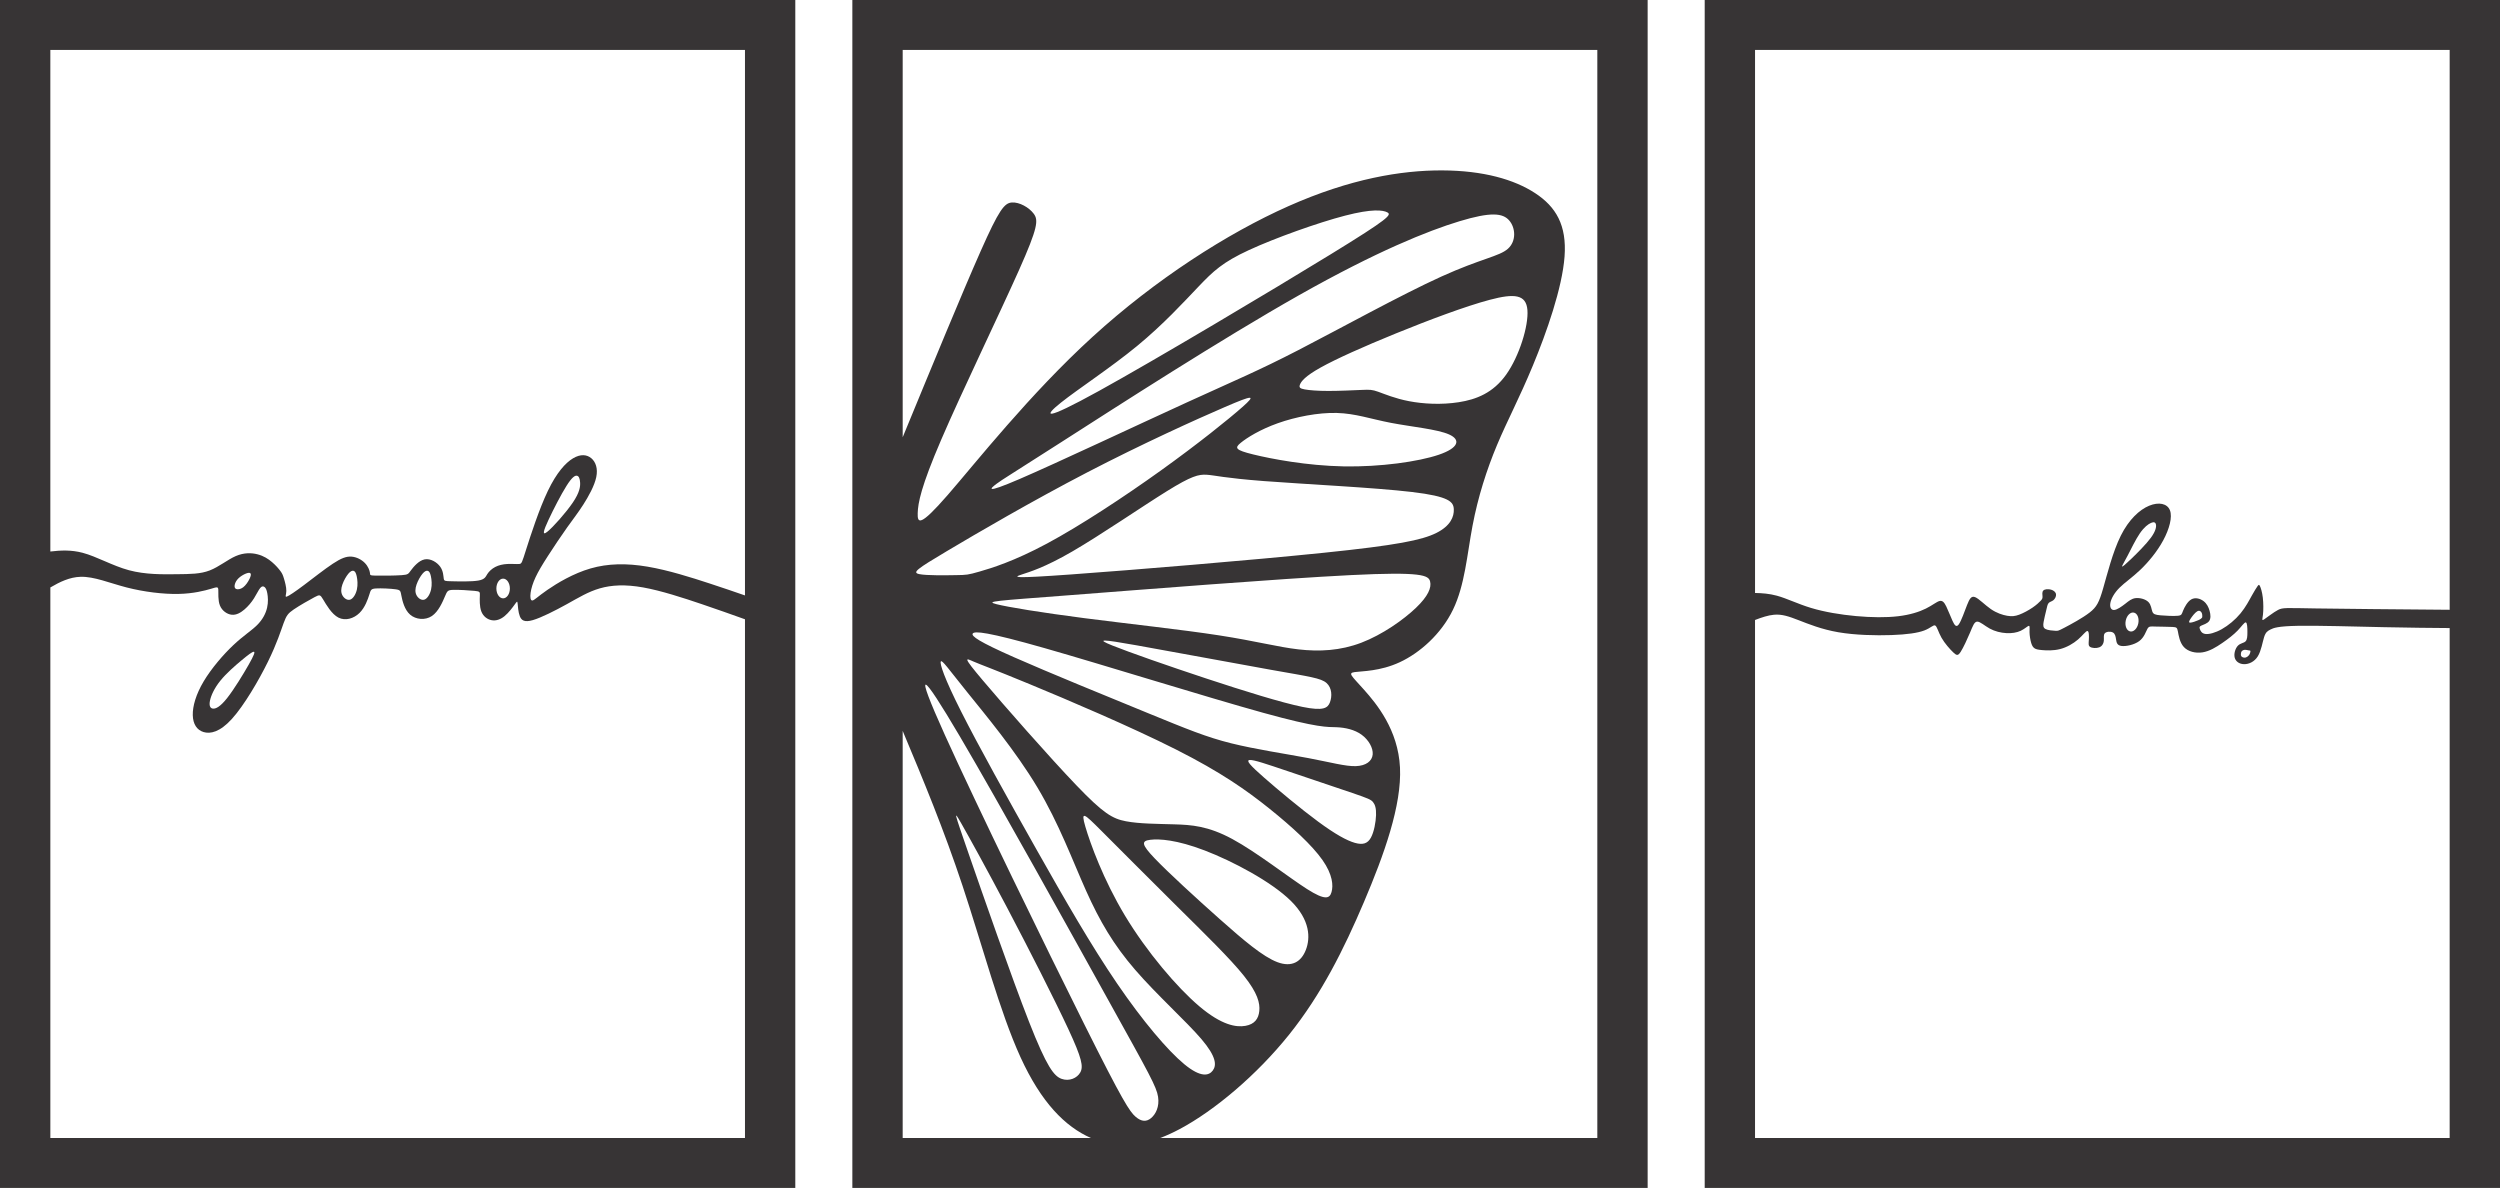 <?xml version="1.0" encoding="UTF-8"?>
<!DOCTYPE svg PUBLIC "-//W3C//DTD SVG 1.1//EN" "http://www.w3.org/Graphics/SVG/1.1/DTD/svg11.dtd">
<!-- Creator: CorelDRAW -->
<svg xmlns="http://www.w3.org/2000/svg" xml:space="preserve" width="420.904mm" height="200mm" version="1.1" style="shape-rendering:geometricPrecision; text-rendering:geometricPrecision; image-rendering:optimizeQuality; fill-rule:evenodd; clip-rule:evenodd"
viewBox="0 0 7707.32 3662.27"
 xmlns:xlink="http://www.w3.org/1999/xlink">
 <defs>
  <style type="text/css">
   <![CDATA[
    .fil0 {fill:#373435}
   ]]>
  </style>
 </defs>
 <g id="Capa_x0020_1">
  <g id="_2695423062048">
   <g>
    <path class="fil0" d="M5255.46 3662.27c0,0 2451.86,0 2451.86,0 0,0 0,-3662.27 0,-3662.27 0,0 -2451.86,0 -2451.86,0 0,0 0,3662.27 0,3662.27zm2296.68 -1782.43c0,0 0,-1725.96 0,-1725.96 0,0 -2141.49,0 -2141.49,0 0,0 0,1674.22 0,1674.22 21.76,0.42 43.81,2.04 66.95,8.3 31.21,8.44 64.42,25.32 105.82,37.85 41.4,12.54 90.98,20.73 138.52,25.08 47.54,4.34 93.03,4.82 129.88,0.48 36.85,-4.34 65.05,-13.5 85.52,-23.63 20.47,-10.13 33.21,-21.22 42.31,-23.39 9.1,-2.17 14.56,4.58 20.7,17.12 6.14,12.54 12.96,30.86 19.11,44.12 6.14,13.26 11.6,21.46 19.33,10.85 7.73,-10.61 17.74,-40.02 25.47,-59.55 7.73,-19.53 13.19,-29.18 25.02,-24.35 11.83,4.82 30.02,24.11 48.22,36.65 18.2,12.54 36.39,18.32 50.5,20.74 14.1,2.41 24.11,1.45 37.07,-3.37 12.96,-4.82 28.89,-13.5 40.94,-21.7 12.05,-8.2 20.24,-15.91 25.02,-20.98 4.78,-5.06 6.14,-7.47 5.91,-13.02 -0.23,-5.55 -2.05,-14.23 2.5,-18.81 4.55,-4.58 15.47,-5.06 23.88,-2.65 8.42,2.41 14.33,7.71 15.24,14.22 0.91,6.51 -3.18,14.23 -8.19,18.33 -5,4.1 -10.92,4.58 -14.56,8.68 -3.64,4.1 -5,11.81 -7.51,22.66 -2.5,10.85 -6.14,24.83 -7.96,35.44 -1.82,10.61 -1.82,17.84 5.69,21.94 7.51,4.1 22.52,5.06 30.48,5.54 7.96,0.48 8.87,0.48 27.75,-9.4 18.88,-9.88 55.73,-29.66 77.79,-46.77 22.06,-17.12 29.34,-31.59 41.62,-74.02 12.28,-42.43 29.57,-112.84 54.59,-162.99 25.02,-50.15 57.77,-80.05 87.34,-92.34 29.57,-12.3 55.95,-6.99 64.14,13.98 8.19,20.98 -1.82,57.63 -20.47,92.34 -18.65,34.72 -45.94,67.51 -70.97,91.38 -25.02,23.87 -47.77,38.82 -63.91,54.97 -16.15,16.15 -25.7,33.51 -28.2,46.77 -2.5,13.26 2.05,22.42 11.37,21.94 9.33,-0.48 23.43,-10.61 34.57,-19.29 11.14,-8.68 19.33,-15.91 32.13,-17.3 12.8,-1.39 30.2,3.07 39.07,12 8.87,8.92 9.21,22.3 12.33,29.96 3.13,7.66 9.04,9.58 24.73,11.09 15.7,1.51 41.17,2.59 53.6,1.39 12.43,-1.21 11.81,-4.7 16.13,-15.37 4.32,-10.67 13.58,-28.51 25.71,-35.26 12.13,-6.75 27.15,-2.41 37.38,5.3 10.24,7.71 15.69,18.81 18.88,30.38 3.19,11.57 4.09,23.63 -1.59,31.35 -5.69,7.71 -17.97,11.09 -24.11,13.98 -6.14,2.89 -6.14,5.3 -4.32,10.61 1.82,5.3 5.46,13.5 16.86,15.07 11.4,1.57 30.57,-3.5 50.75,-14.83 20.19,-11.33 41.4,-28.93 57.5,-48.38 16.09,-19.45 27.07,-40.75 35.22,-55.46 8.14,-14.71 13.46,-22.83 16.9,-27.85 3.44,-5.02 5,-6.95 7.82,-1.41 2.83,5.55 6.92,18.56 8.97,35.93 2.05,17.36 2.05,39.06 0.45,52.8 -1.59,13.74 -4.78,19.53 3.64,14.23 8.41,-5.31 28.43,-21.7 42.99,-29.17 14.56,-7.47 23.65,-6.03 114.69,-4.58 87.05,1.38 249.02,2.77 414.27,4.15l0 0zm0 56.45c-60.13,-0.44 -122.26,-1.02 -202.28,-2.73 -90.12,-1.93 -202.94,-5.3 -265.61,-4.19 -62.67,1.11 -75.19,6.7 -84.35,11.28 -9.15,4.58 -14.94,8.15 -19.82,23.43 -4.88,15.29 -8.87,42.29 -19.5,59.41 -10.64,17.12 -27.92,24.35 -42.25,24.11 -14.33,-0.24 -25.7,-7.96 -28.89,-20.01 -3.18,-12.06 1.82,-28.45 9.55,-36.65 7.73,-8.2 18.2,-8.2 23.66,-13.5 5.46,-5.3 5.91,-15.91 5.91,-28.93 0,-13.02 -0.45,-28.45 -4.78,-29.66 -4.32,-1.2 -12.51,11.81 -25.02,24.83 -12.51,13.02 -29.34,26.04 -47.99,38.82 -18.65,12.78 -39.12,25.32 -60.73,28.69 -21.61,3.37 -44.35,-2.41 -57.32,-16.4 -12.96,-13.98 -16.15,-36.17 -18.42,-47.98 -2.28,-11.81 -3.64,-13.26 -16.83,-13.98 -13.19,-0.72 -38.21,-0.72 -53,-1.2 -14.78,-0.48 -19.33,-1.45 -24.11,6.99 -4.78,8.44 -9.78,26.28 -25.25,37.86 -15.47,11.57 -41.4,16.88 -55.05,14.95 -13.65,-1.93 -15.01,-11.09 -16.38,-20.01 -1.37,-8.92 -2.73,-17.6 -9.78,-21.48 -7.05,-3.88 -19.79,-2.97 -24.79,2.34 -5,5.3 -2.27,15 -3.18,23.7 -0.91,8.7 -5.46,16.42 -14.33,19.8 -8.87,3.37 -22.06,2.41 -27.98,-1.45 -5.91,-3.86 -4.55,-10.61 -3.87,-21.7 0.68,-11.09 0.68,-26.52 -4.09,-27.25 -4.78,-0.72 -14.33,13.26 -29.11,26.04 -14.79,12.78 -34.8,24.35 -55.5,29.66 -20.7,5.3 -42.08,4.34 -55.5,3.13 -13.42,-1.2 -18.88,-2.65 -23.2,-5.54 -4.32,-2.9 -7.51,-7.23 -10.24,-16.15 -2.73,-8.92 -5,-22.42 -5.23,-33.52 -0.23,-11.09 1.59,-19.77 -2.05,-19.53 -3.64,0.24 -12.74,9.4 -25.02,15.19 -12.29,5.79 -27.75,8.2 -44.58,7.23 -16.83,-0.97 -35.03,-5.3 -50.95,-13.98 -15.92,-8.68 -29.57,-21.7 -38.67,-21.46 -9.1,0.24 -13.65,13.74 -22.06,33.76 -8.42,20.01 -20.7,46.53 -28.89,59.31 -8.19,12.78 -12.28,11.81 -22.52,2.17 -10.24,-9.65 -26.61,-27.97 -36.62,-45.57 -10.01,-17.6 -13.65,-34.48 -19.33,-37.61 -5.69,-3.13 -13.42,7.47 -33.66,15.19 -20.24,7.71 -53,12.54 -101.22,14.22 -48.22,1.69 -111.91,0.24 -163.77,-8.68 -51.86,-8.92 -91.89,-25.32 -122.37,-37.13 -30.48,-11.82 -51.41,-19.05 -76.03,-16.88 -18.01,1.59 -38.01,8.21 -58.53,16.19 0,0 0,1596.98 0,1596.98 0,0 2141.49,0 2141.49,0 0,0 0,-1572.1 0,-1572.1zm-973.28 -47.6c-10.67,-2.49 -22.02,8.45 -25.35,24.44 -3.33,15.99 2.63,30.98 13.3,33.48 10.67,2.49 22.02,-8.45 25.35,-24.44 3.33,-15.99 -2.63,-30.98 -13.3,-33.48zm-19.89 -175.02c10.58,-20.25 24.68,-49.91 37.99,-69.32 13.31,-19.41 25.82,-28.57 34.57,-32.31 8.76,-3.74 13.76,-2.05 15.13,5.3 1.36,7.35 -0.91,20.38 -15.69,40.51 -14.78,20.13 -42.08,47.38 -60.27,64.86 -18.2,17.48 -27.29,25.2 -28.32,23.63 -1.02,-1.57 6.03,-12.42 16.6,-32.67zm193.79 194.82c4.89,-7.72 13.99,-19.53 20.81,-23.63 6.82,-4.1 11.37,-0.48 13.65,3.62 2.27,4.1 2.27,8.68 2.27,11.33 0,2.65 0,3.37 -1.25,4.94 -1.25,1.57 -3.75,3.98 -10.92,7.23 -7.17,3.25 -18.99,7.35 -24.56,7.59 -5.57,0.24 -4.89,-3.37 0,-11.09zm178.52 96.38c-2.81,-0.54 -6.45,-1.75 -10.21,-1.57 -3.75,0.18 -7.62,1.75 -9.78,4.22 -2.16,2.47 -2.62,5.84 -2.79,8.56 -0.17,2.71 -0.06,4.76 1.02,6.57 1.08,1.81 3.13,3.38 5.8,4.22 2.67,0.84 5.97,0.97 9.38,-0.33 3.41,-1.3 6.94,-4.01 9.21,-7.26 2.27,-3.25 3.3,-7.05 3.78,-9.49 0.48,-2.44 0.43,-3.53 -0.6,-4.01 -1.02,-0.48 -3.01,-0.36 -5.83,-0.9z"/>
   </g>
   <path class="fil0" d="M2627.73 3662.27c0,0 2451.86,0 2451.86,0 0,0 0,-3662.27 0,-3662.27 0,0 -2451.86,0 -2451.86,0 0,0 0,3662.27 0,3662.27zm735.61 -153.88c-79.6,-34.84 -153.44,-109.55 -217.24,-249.18 -63.96,-139.98 -117.82,-345.22 -178.82,-528.88 -57.15,-172.05 -120.57,-325.17 -184.38,-477.09 0,0 0,1255.16 0,1255.16 0,0 580.43,0 580.43,0zm-580.43 -2160.33c93.58,-227.2 185.52,-450.03 240.16,-573.29 57.16,-128.93 73.51,-148.93 96.59,-150.51 23.08,-1.58 52.9,15.26 67.32,34.73 14.43,19.47 13.47,41.57 -45.68,174.19 -59.15,132.61 -176.48,375.75 -239.48,522.04 -62.99,146.3 -71.65,195.76 -72.61,226.82 -0.96,31.05 5.77,43.68 92.33,-55.79 86.56,-99.46 252.94,-311.01 446.73,-487.83 193.79,-176.82 414.99,-318.91 604.46,-403.11 189.46,-84.2 347.19,-110.51 473.66,-109.99 126.47,0.53 221.68,27.89 286.12,69.99 64.44,42.1 98.1,98.93 90.88,195.77 -7.21,96.83 -55.3,233.65 -97.62,335.75 -42.32,102.09 -78.86,169.45 -110.6,245.23 -31.74,75.78 -58.67,159.98 -75.5,248.92 -16.83,88.94 -23.56,182.61 -60.11,258.39 -36.55,75.78 -102.91,133.67 -163.98,162.09 -61.07,28.42 -116.85,27.36 -138.97,30.52 -22.12,3.16 -10.58,10.53 28.37,54.21 38.95,43.68 105.31,123.67 111.08,239.97 5.77,116.3 -49.05,268.91 -111.08,414.69 -62.03,145.77 -131.28,284.7 -230.82,408.9 -99.54,124.19 -229.38,233.66 -337.09,291.02 -20.93,11.15 -41.03,20.33 -60.41,27.63 0,0 1347.74,0 1347.74,0 0,0 0,-3354.51 0,-3354.51 0,0 -2141.49,0 -2141.49,0 0,0 0,1194.19 0,1194.19zm605.08 -142.81c175.52,-96.83 532.33,-309.44 714.1,-421 181.77,-111.56 188.5,-122.09 175.04,-129.46 -13.46,-7.37 -47.13,-11.58 -130.32,10 -83.19,21.57 -215.91,68.94 -296.7,106.3 -80.79,37.36 -109.64,64.73 -155.32,112.62 -45.68,47.89 -108.2,116.3 -189.46,183.14 -81.27,66.83 -181.29,132.09 -234.19,174.19 -52.9,42.1 -58.67,61.04 116.85,-35.79zm-112.04 155.24c168.31,-107.88 489.53,-315.22 729,-450.47 239.48,-135.25 397.2,-198.4 494.34,-227.87 97.13,-29.47 133.68,-25.26 153.4,-2.63 19.72,22.63 22.6,63.68 -3.85,87.36 -26.45,23.68 -82.23,30 -205.33,85.78 -123.1,55.78 -313.53,161.03 -440,226.29 -126.47,65.25 -188.98,90.52 -344.31,161.56 -155.32,71.04 -403.45,187.87 -515.98,236.29 -112.53,48.42 -89.44,28.42 -70.21,14.21 19.23,-14.21 34.62,-22.63 202.93,-130.51zm-357.29 338.91c92.81,-55.26 264,-155.25 433.27,-243.13 169.27,-87.89 336.61,-163.66 424.61,-201.55 88,-37.89 96.65,-37.89 53.86,0 -42.8,37.89 -137.05,113.67 -251.5,195.77 -114.45,82.1 -249.09,170.5 -351.04,225.23 -101.94,54.73 -171.19,75.78 -207.74,86.31 -36.55,10.52 -40.39,10.52 -72.13,11.05 -31.74,0.53 -91.37,1.58 -113.97,-3.16 -22.6,-4.74 -8.18,-15.26 84.63,-70.52zm1674.4 -775.17c-75.5,20 -189.95,63.15 -289.49,103.67 -99.54,40.52 -184.18,78.41 -232.26,105.25 -48.09,26.84 -59.63,42.63 -63.48,52.1 -3.85,9.47 0,12.63 14.43,15.26 14.43,2.63 39.43,4.74 73.57,4.74 34.14,0 77.42,-2.11 102.42,-3.16 25.01,-1.05 31.74,-1.05 50.97,5.79 19.24,6.84 50.97,20.53 94.73,28.94 43.76,8.42 99.54,11.58 153.4,3.16 53.86,-8.42 105.79,-28.42 146.19,-85.25 40.39,-56.84 69.24,-150.51 65.4,-198.92 -3.85,-48.42 -40.39,-51.57 -115.89,-31.58zm-125.51 415.21c-36.55,-16.31 -116.37,-23.68 -179.37,-35.79 -62.99,-12.1 -109.16,-28.94 -166.86,-30.52 -57.7,-1.58 -126.95,12.1 -181.77,31.57 -54.82,19.47 -95.21,44.73 -114.45,60.52 -19.23,15.79 -17.31,22.1 38.47,35.79 55.78,13.68 165.42,34.73 278.91,36.84 113.49,2.11 230.82,-14.74 292.85,-35.78 62.03,-21.05 68.76,-46.31 32.22,-62.62zm-114.45 177.35c-115.41,-13.68 -333.73,-24.21 -456.83,-33.68 -123.11,-9.47 -150.99,-17.89 -176,-19.47 -25.01,-1.58 -47.13,3.68 -122.62,50.52 -75.5,46.84 -204.37,135.25 -291.41,185.77 -87.04,50.52 -132.24,63.15 -157.24,71.57 -25.01,8.42 -29.81,12.63 153.4,-0.53 183.21,-13.16 554.45,-43.68 779.01,-66.83 224.57,-23.16 302.47,-38.94 346.71,-61.04 44.24,-22.1 54.82,-50.52 53.86,-73.15 -0.96,-22.63 -13.46,-39.47 -128.87,-53.15zm-189.94 256.29c-220.72,11.05 -641.97,44.73 -868.46,62.1 -226.49,17.37 -258.23,18.42 -223.13,27.37 35.1,8.95 137.05,25.79 271.21,43.15 134.16,17.37 300.55,35.26 415.95,53.15 115.41,17.89 179.85,35.79 244.28,43.15 64.44,7.37 128.87,4.21 193.79,-20.53 64.92,-24.73 130.32,-71.04 168.31,-107.35 37.99,-36.31 48.57,-62.62 43.76,-81.57 -4.81,-18.94 -25.01,-30.52 -245.73,-19.47zm-240.92 292.6c-115.41,-20.52 -311.61,-57.36 -418.84,-76.31 -107.23,-18.95 -125.51,-20 -74.53,0.53 50.97,20.52 171.19,62.62 289,101.57 117.81,38.94 233.22,74.73 297.66,87.88 64.44,13.16 77.9,3.68 84.63,-14.21 6.73,-17.89 6.73,-44.21 -10.58,-59.47 -17.31,-15.26 -51.94,-19.47 -167.34,-40zm-28.85 131.56c-173.12,-47.89 -493.38,-147.88 -672.26,-198.92 -178.89,-51.05 -216.39,-53.15 -222.16,-45.26 -5.77,7.89 20.2,25.79 125.99,72.62 105.79,46.84 291.41,122.62 413.55,172.61 122.14,49.99 180.81,74.2 256.79,93.15 75.98,18.94 169.27,32.63 238.51,45.78 69.25,13.16 114.45,25.79 146.18,24.73 31.74,-1.05 50.01,-15.79 51.93,-35.78 1.92,-20 -12.5,-45.26 -34.14,-61.05 -21.64,-15.79 -50.49,-22.1 -77.9,-23.15 -27.41,-1.05 -53.38,3.16 -226.49,-44.73zm75.98 179.98c63.96,21.58 151.96,51.05 200.28,67.62 48.33,16.58 56.98,20.26 63.24,27.89 6.25,7.63 10.1,19.21 9.38,40.26 -0.72,21.05 -6.01,51.57 -15.87,69.47 -9.86,17.89 -24.28,23.15 -49.29,16.05 -25,-7.1 -60.59,-26.58 -113.73,-65.78 -53.14,-39.21 -123.82,-98.15 -166.38,-135.51 -42.56,-37.36 -56.98,-53.15 -44.24,-54.2 12.74,-1.05 52.66,12.63 116.61,34.21zm-795.84 -268.39c115.89,47.89 314.01,132.09 452.5,202.08 138.49,69.99 217.35,125.77 287.56,182.08 70.21,56.31 131.76,113.15 163.5,158.4 31.74,45.26 33.66,78.94 27.89,98.93 -5.77,20 -19.24,26.31 -75.5,-9.47 -56.26,-35.79 -155.32,-113.67 -230.34,-154.19 -75.02,-40.52 -125.99,-43.68 -178.89,-45.26 -52.9,-1.58 -107.71,-1.58 -149.07,-9.47 -41.35,-7.89 -69.25,-23.68 -153.4,-111.57 -84.15,-87.88 -224.57,-247.87 -288.52,-323.64 -63.96,-75.78 -51.45,-67.36 -28.37,-57.36 23.08,10 56.74,21.58 172.63,69.47zm540.5 513.1c86.56,33.15 205.81,96.3 265.68,155.51 59.87,59.2 60.35,114.46 46.16,151.04 -14.19,36.57 -43.04,54.47 -87.52,37.89 -44.48,-16.58 -104.59,-67.62 -177.44,-132.35 -72.85,-64.73 -158.45,-143.14 -200.76,-187.34 -42.32,-44.21 -41.36,-54.21 -13.95,-57.63 27.41,-3.42 81.27,-0.26 167.83,32.89zm-85.84 171.82c86.32,85.52 164.22,161.3 206.78,214.71 42.56,53.41 49.77,84.46 47.36,108.41 -2.4,23.94 -14.43,40.78 -42.8,45.78 -28.37,5 -73.09,-1.84 -142.1,-60.26 -69,-58.41 -162.29,-168.4 -229.14,-279.44 -66.84,-111.04 -107.23,-223.13 -122.14,-274.18 -14.91,-51.05 -4.33,-41.05 48.33,11.58 52.66,52.62 147.39,147.88 233.71,233.39zm-647.49 -661.23c56.74,70.52 150.03,182.08 217.35,294.7 67.32,112.62 108.68,226.29 150.51,319.43 41.84,93.15 84.15,165.77 150.99,243.13 66.84,77.36 158.21,159.46 204.37,213.66 46.16,54.2 47.12,80.52 35.1,96.83 -12.02,16.31 -37.03,22.63 -88,-19.47 -50.97,-42.1 -127.91,-132.62 -207.26,-248.92 -79.34,-116.3 -161.09,-258.39 -248.13,-412.58 -87.04,-154.19 -179.37,-320.49 -232.26,-425.21 -52.9,-104.72 -66.36,-147.88 -62.99,-154.72 3.37,-6.84 23.56,22.63 80.31,93.15zm-21.16 138.4c121.18,205.76 341.42,603.61 462.6,822.01 121.18,218.39 143.3,257.34 148.11,288.39 4.81,31.05 -7.69,54.21 -21.64,65.78 -13.95,11.58 -29.33,11.58 -47.61,-4.21 -18.27,-15.79 -39.43,-47.36 -157.73,-284.18 -118.29,-236.81 -333.73,-678.87 -430.38,-893.05 -96.66,-214.19 -74.53,-200.5 46.65,5.26zm146.91 530.46c65.64,124.72 144.98,280.49 187.06,371.01 42.08,90.51 46.89,115.78 37.03,133.67 -9.86,17.89 -34.38,28.42 -57.7,20 -23.32,-8.42 -45.44,-35.78 -100.26,-175.51 -54.82,-139.72 -142.34,-391.79 -187.06,-520.73 -44.72,-128.93 -46.64,-134.72 -21.64,-90.78 25.01,43.94 76.94,137.62 142.58,262.34z"/>
   <g>
    <path class="fil0" d="M-0 3662.27c0,0 2451.86,0 2451.86,0 0,0 0,-3662.27 0,-3662.27 0,0 -2451.86,0 -2451.86,0 0,0 0,3662.27 0,3662.27zm2296.68 -1826.61c0,0 0,-1681.78 0,-1681.78 0,0 -2141.49,0 -2141.49,0 0,0 0,1546.41 0,1546.41 31.8,-3.78 64.17,-5.43 99.47,3.91 43.72,11.57 91.94,40.02 142.89,53.77 50.95,13.74 104.63,12.78 146.93,12.29 42.3,-0.48 73.24,-0.48 102.01,-11.63 28.77,-11.15 55.39,-33.45 80.41,-44.3 25.02,-10.85 48.45,-10.25 67.21,-5.37 18.77,4.88 32.87,14.04 44.47,23.93 11.6,9.89 20.7,20.5 26.16,27.97 5.46,7.47 7.28,11.81 10.46,22.18 3.18,10.37 7.73,26.76 7.51,38.82 -0.23,12.06 -5.23,19.77 1.59,17.36 6.82,-2.41 25.47,-14.95 52.77,-35.44 27.29,-20.49 63.23,-48.94 89.16,-66.06 25.93,-17.12 41.85,-22.91 57.55,-21.7 15.69,1.2 31.16,9.4 41.17,19.77 10.01,10.37 14.56,22.9 15.47,29.9 0.91,6.99 -1.82,8.44 17.29,8.92 19.1,0.48 60.05,0 80.52,-1.45 20.47,-1.45 20.47,-3.86 28.54,-14.77 8.08,-10.91 24.23,-30.32 42.31,-33.88 18.08,-3.56 38.1,8.74 47.99,22.54 9.89,13.8 9.66,29.11 10.92,36.77 1.25,7.66 3.98,7.66 25.13,8.14 21.15,0.48 60.73,1.45 81.43,-2.17 20.7,-3.62 22.52,-11.81 27.75,-20.01 5.23,-8.2 13.87,-16.4 24.56,-21.94 10.69,-5.54 23.43,-8.44 37.3,-9.16 13.88,-0.72 28.89,0.72 36.62,-0 7.73,-0.72 8.19,-3.61 21.61,-45.81 13.42,-42.19 39.8,-123.69 66.64,-179.63 26.84,-55.94 54.14,-86.32 77.56,-100.3 23.43,-13.99 42.99,-11.57 56.41,-0.24 13.42,11.33 20.7,31.59 15.24,58.11 -5.46,26.52 -23.65,59.31 -40.03,84.87 -16.38,25.56 -30.93,43.88 -49.81,70.4 -18.88,26.52 -42.08,61.24 -59.59,88.49 -17.51,27.25 -29.34,47.02 -37.76,65.1 -8.42,18.08 -13.42,34.48 -15.24,47.98 -1.82,13.5 -0.46,24.11 5.46,23.63 5.91,-0.48 16.38,-12.06 46.4,-32.79 30.03,-20.74 79.61,-50.63 133.06,-66.07 53.45,-15.43 110.77,-16.4 175.14,-5.55 64.37,10.85 135.79,33.52 190.89,51.6 44.4,14.57 78.2,26.17 109.94,37.19l0 0zm0 73.53c-40.97,-14.69 -83.06,-29.66 -132.23,-46.34 -58.28,-19.77 -126.52,-41.95 -181.79,-51.84 -55.27,-9.89 -97.58,-7.48 -133.51,2.89 -35.94,10.37 -65.51,28.69 -101.67,48.7 -36.16,20.01 -78.93,41.71 -104.85,49.19 -25.93,7.48 -35.03,0.72 -40.03,-11.81 -5,-12.54 -5.91,-30.86 -6.82,-39.3 -0.91,-8.44 -1.82,-6.99 -8.42,2.17 -6.6,9.16 -18.88,26.04 -31.84,36.65 -12.96,10.61 -26.61,14.95 -39.8,12.54 -13.19,-2.41 -25.93,-11.57 -31.84,-27 -5.91,-15.43 -5,-37.13 -4.55,-48.7 0.46,-11.57 0.46,-13.02 -15.92,-14.71 -16.38,-1.69 -49.13,-3.62 -66.19,-3.13 -17.06,0.48 -18.42,3.37 -25.47,20.01 -7.05,16.64 -19.79,47.02 -40.49,60.76 -20.7,13.74 -49.36,10.85 -66.87,-4.34 -17.51,-15.19 -23.88,-42.68 -26.84,-57.87 -2.96,-15.19 -2.5,-18.08 -17.51,-20.25 -15.01,-2.17 -45.49,-3.62 -60.96,-2.65 -15.47,0.97 -15.92,4.34 -20.47,18.81 -4.55,14.46 -13.19,40.02 -30.48,56.9 -17.29,16.88 -43.21,25.08 -64.6,14.23 -21.38,-10.85 -38.21,-40.75 -47.31,-55.94 -9.1,-15.19 -10.46,-15.67 -26.38,-7.23 -15.92,8.44 -46.4,25.8 -64.14,37.85 -17.74,12.06 -22.75,18.81 -31.16,41.71 -8.42,22.91 -20.25,61.97 -48.68,119.83 -28.43,57.87 -73.47,134.54 -110.77,175.77 -37.3,41.23 -66.87,47.02 -87.57,40.75 -20.7,-6.27 -32.53,-24.59 -33.21,-52.08 -0.68,-27.49 9.78,-64.14 33.43,-103.92 23.66,-39.78 60.5,-82.7 91.44,-111.87 30.93,-29.18 55.95,-44.61 73.24,-61.73 17.29,-17.12 26.84,-35.93 30.94,-53.53 4.09,-17.6 2.73,-34 0.68,-44.85 -2.05,-10.85 -4.78,-16.15 -8.42,-19.05 -3.64,-2.89 -8.19,-3.38 -13.42,2.89 -5.23,6.27 -11.15,19.29 -19.11,31.83 -7.96,12.54 -17.97,24.59 -29.57,34.48 -11.6,9.89 -24.79,17.6 -39.12,16.15 -14.33,-1.45 -29.8,-12.06 -36.39,-28.45 -6.6,-16.4 -4.32,-38.58 -5,-48.7 -0.68,-10.13 -4.32,-8.2 -23.2,-2.65 -18.88,5.54 -53,14.71 -99.85,15.67 -46.86,0.96 -106.45,-6.27 -159.67,-20.01 -53.22,-13.74 -100.08,-34 -141.98,-32.79 -33.34,0.96 -63.54,15.5 -93.11,32.82 0,0 0,1697.35 0,1697.35 0,0 2141.49,0 2141.49,0 0,0 0,-1599.2 0,-1599.2zm-1539.18 -140.67c-7.17,2.95 -16.04,8.26 -22.29,14.35 -6.26,6.09 -9.9,12.96 -11.37,19.11 -1.48,6.15 -0.8,11.57 3.98,13.74 4.78,2.17 13.65,1.08 21.72,-5 8.08,-6.09 15.35,-17.18 19.56,-25.74 4.21,-8.56 5.35,-14.59 3.18,-17.3 -2.16,-2.71 -7.62,-2.11 -14.78,0.84zm316.5 0.06c-6.6,7.84 -14.33,21.34 -18.54,33.63 -4.21,12.3 -4.89,23.39 -0.11,32.67 4.78,9.28 15.01,16.76 24.22,13.74 9.21,-3.01 17.4,-16.52 20.7,-31.22 3.3,-14.71 1.7,-30.62 -0.57,-40.99 -2.27,-10.37 -5.23,-15.19 -9.44,-16.52 -4.21,-1.33 -9.67,0.84 -16.26,8.68zm228.68 0c-6.6,7.84 -14.33,21.34 -18.54,33.63 -4.21,12.3 -4.89,23.39 -0.11,32.67 4.78,9.28 15.01,16.76 24.22,13.74 9.21,-3.01 17.4,-16.52 20.7,-31.22 3.3,-14.71 1.7,-30.62 -0.57,-40.99 -2.27,-10.37 -5.23,-15.19 -9.44,-16.52 -4.21,-1.33 -9.67,0.84 -16.26,8.68zm248.4 15.31c-11.49,0 -20.81,13.6 -20.81,30.38 0,16.78 9.32,30.38 20.81,30.38 11.49,0 20.81,-13.6 20.81,-30.38 0,-16.78 -9.32,-30.38 -20.81,-30.38zm139.77 -180.83c15.01,-32.31 39.12,-79.08 55.73,-105.37 16.6,-26.28 25.7,-32.07 31.84,-31.1 6.14,0.96 9.32,8.68 10.01,21.22 0.68,12.54 -1.14,29.9 -22.29,61.24 -21.16,31.35 -61.64,76.67 -78.93,90.42 -17.29,13.74 -11.37,-4.1 3.64,-36.41zm-945.74 432.31c-20.02,16.64 -47.31,40.27 -65.96,63.41 -18.65,23.15 -28.66,45.81 -31.84,61.24 -3.18,15.43 0.45,23.63 9.1,24.59 8.64,0.96 22.29,-5.3 43.67,-32.31 21.38,-27 50.49,-74.74 66.87,-103.68 16.38,-28.93 20.02,-39.06 15.47,-39.3 -4.55,-0.24 -17.29,9.4 -37.3,26.04z"/>
   </g>
  </g>
 </g>
</svg>
